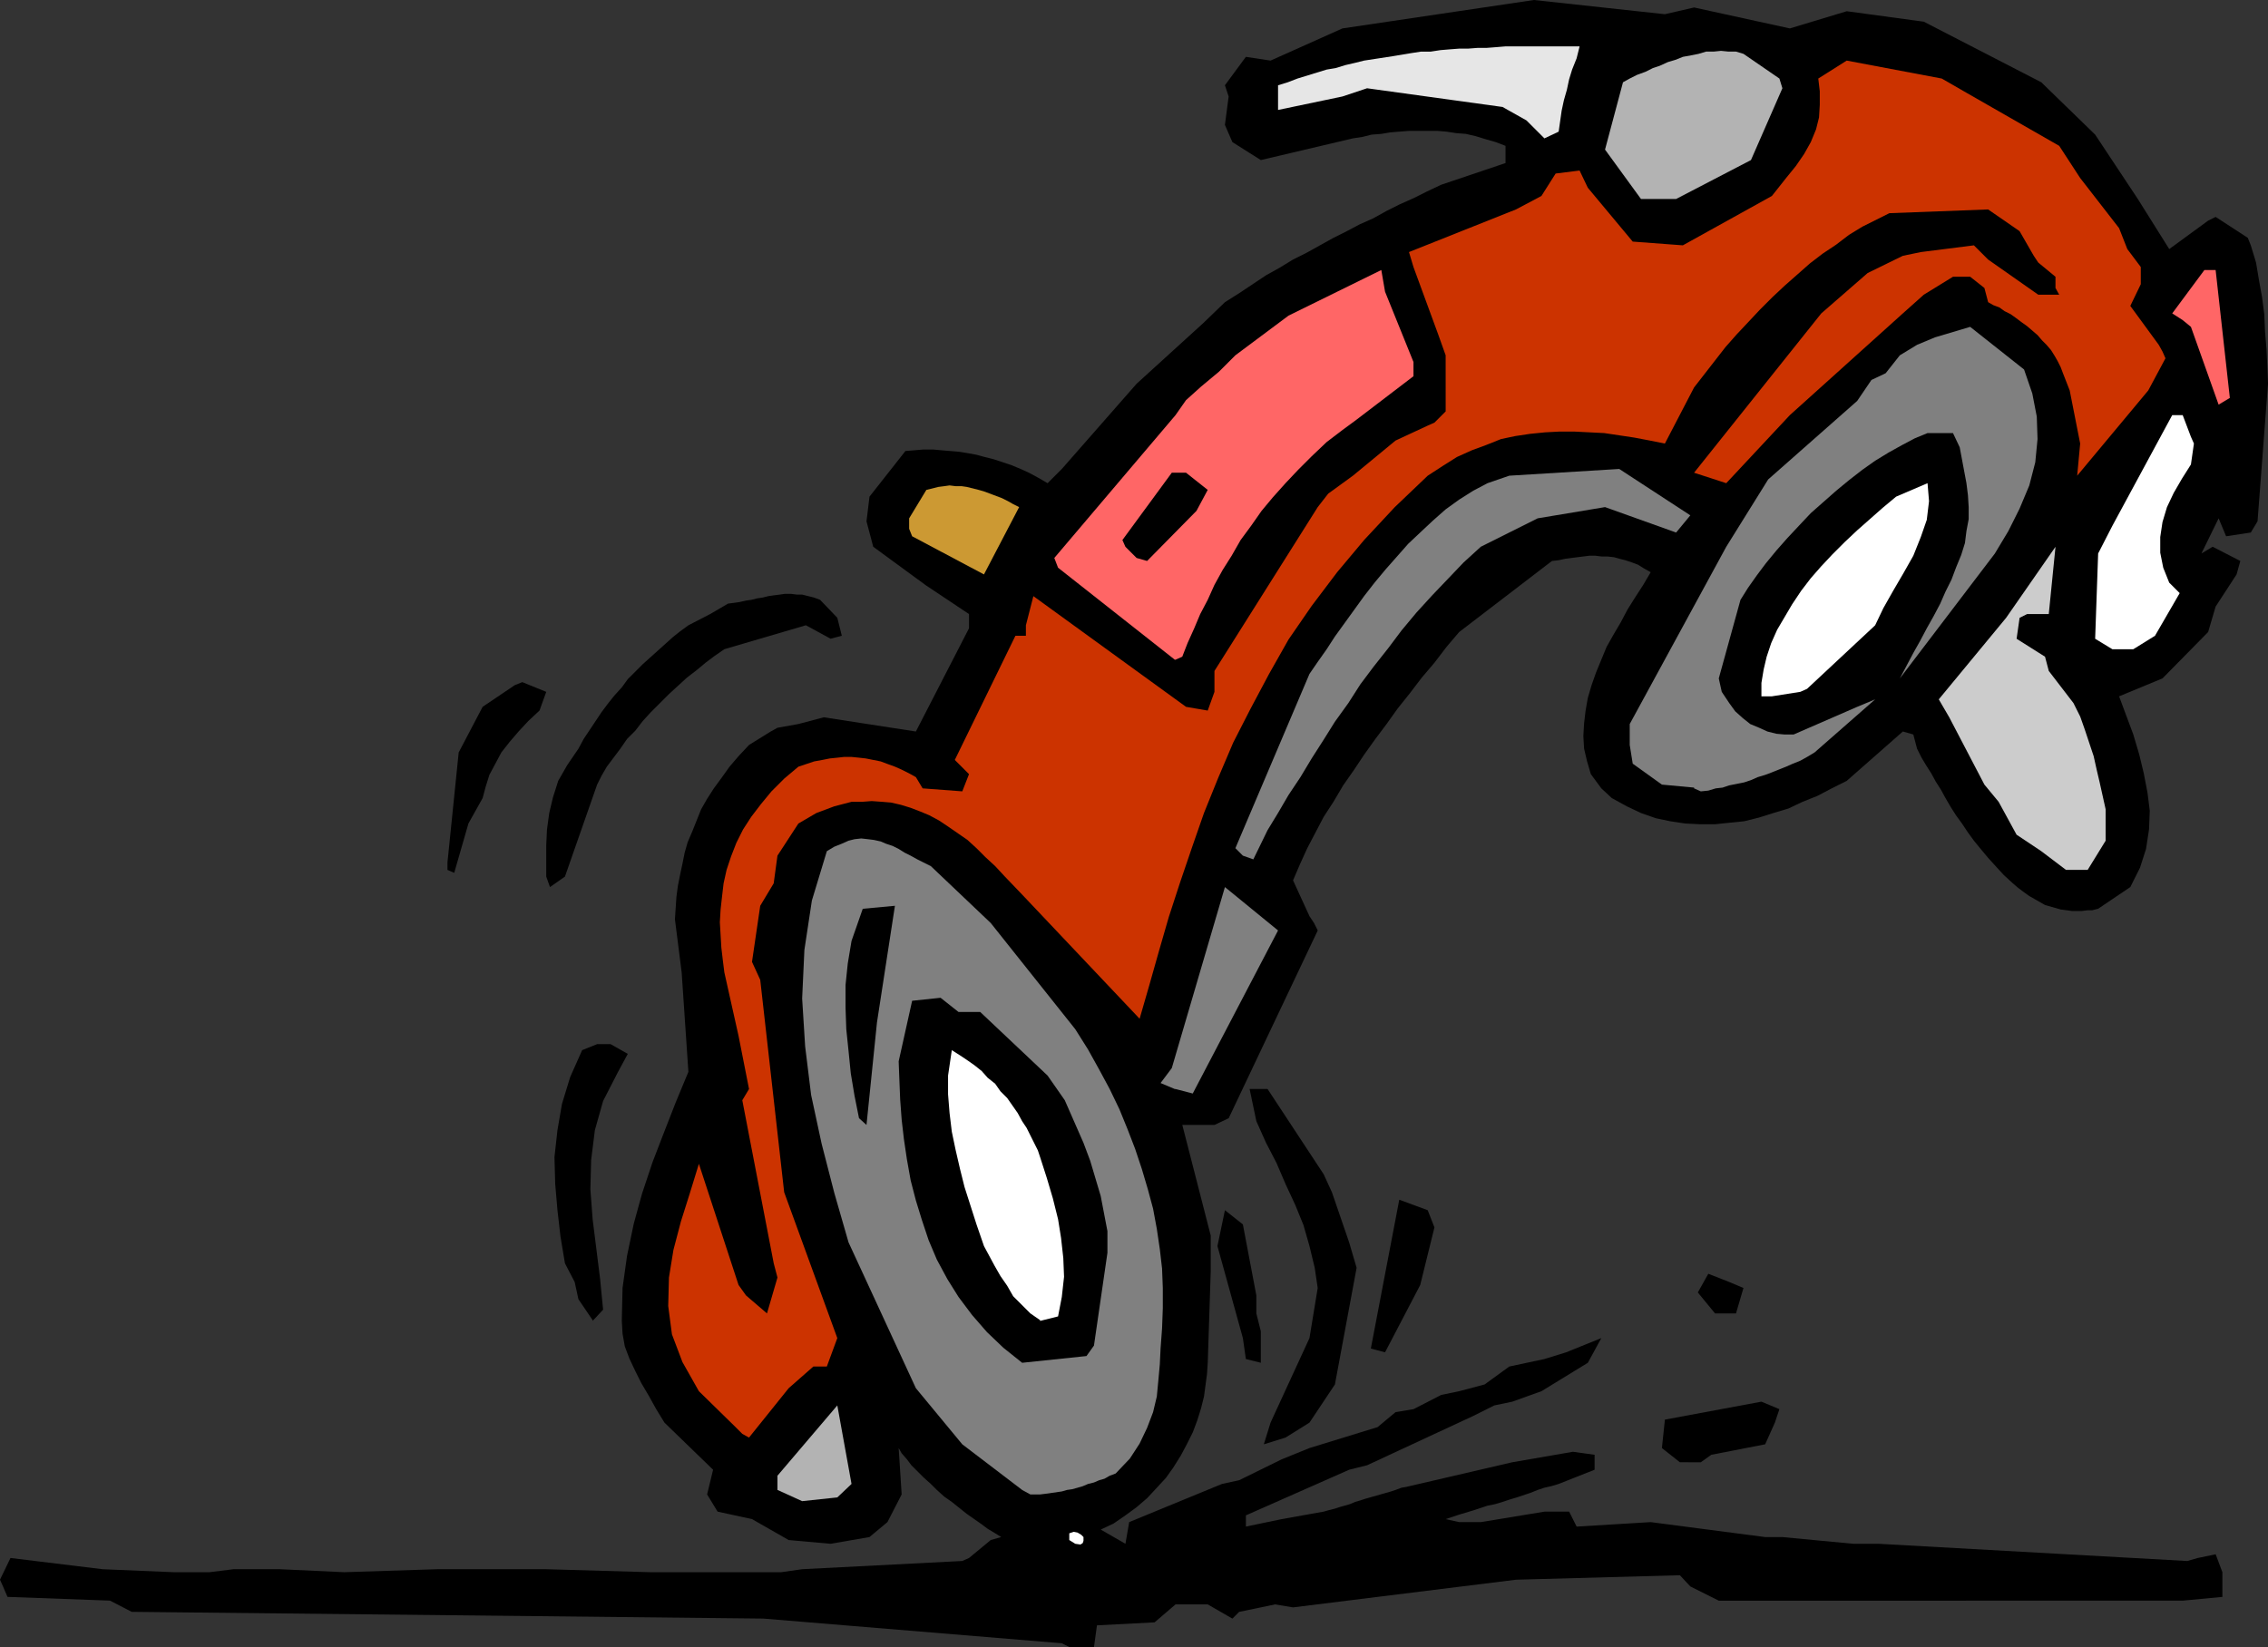 <?xml version="1.0" encoding="UTF-8" standalone="no"?>
<svg
   version="1.0"
   width="129.595mm"
   height="94.138mm"
   id="svg28"
   sodipodi:docname="Cartoon 034.wmf"
   xmlns:inkscape="http://www.inkscape.org/namespaces/inkscape"
   xmlns:sodipodi="http://sodipodi.sourceforge.net/DTD/sodipodi-0.dtd"
   xmlns="http://www.w3.org/2000/svg"
   xmlns:svg="http://www.w3.org/2000/svg">
  <rect width="100%" height="100%" fill="#333333" stroke="none"/>
  <sodipodi:namedview
     id="namedview28"
     pagecolor="#ffffff"
     bordercolor="#000000"
     borderopacity="0.25"
     inkscape:showpageshadow="2"
     inkscape:pageopacity="0.0"
     inkscape:pagecheckerboard="0"
     inkscape:deskcolor="#d1d1d1"
     inkscape:document-units="mm" />
  <defs
     id="defs1">
    <pattern
       id="WMFhbasepattern"
       patternUnits="userSpaceOnUse"
       width="6"
       height="6"
       x="0"
       y="0" />
  </defs>
  <path
     style="fill:#000000;fill-opacity:1;fill-rule:evenodd;stroke:none"
     d="M 229.31,354.988 164.832,349.656 28.442,348.201 23.755,345.778 1.616,344.97 0.646,342.708 0,341.254 l 2.262,-4.686 19.877,2.424 15.352,0.646 h 7.757 l 5.171,-0.646 h 10.019 l 13.898,0.646 20.038,-0.646 h 23.594 l 22.462,0.646 h 28.28 l 4.525,-0.646 34.582,-1.777 1.454,-0.646 4.686,-3.878 2.262,-0.646 -1.293,-0.808 -1.616,-0.969 -1.293,-0.969 -1.616,-1.131 -1.616,-1.131 -1.616,-1.293 -1.616,-1.293 -1.616,-1.131 -1.616,-1.454 -1.293,-1.293 -1.616,-1.454 -1.293,-1.293 -1.293,-1.293 -0.97,-1.293 -1.131,-1.293 -0.646,-1.131 0.646,10.018 -3.07,5.978 -3.878,3.232 -8.403,1.454 -9.05,-0.808 -7.918,-4.524 -7.434,-1.616 -2.262,-3.716 1.293,-5.332 -10.504,-10.179 -1.778,-2.908 -1.616,-2.908 -1.616,-2.747 -1.293,-2.585 -1.293,-2.747 -0.97,-2.585 -0.485,-2.747 -0.162,-2.747 0.162,-7.109 0.97,-6.948 1.454,-6.948 1.778,-6.463 2.262,-6.786 2.424,-6.302 2.586,-6.625 2.747,-6.625 -1.454,-21.49 -1.454,-11.472 0.162,-2.424 0.162,-2.424 0.323,-2.424 0.485,-2.424 0.485,-2.262 0.485,-2.424 0.646,-2.262 0.97,-2.262 0.97,-2.424 0.97,-2.424 1.293,-2.262 1.454,-2.262 1.778,-2.424 1.616,-2.262 1.939,-2.262 2.262,-2.424 4.686,-2.908 1.454,-0.808 4.525,-0.808 5.494,-1.454 19.877,3.07 11.474,-22.298 v -3.07 l -9.211,-6.14 -11.474,-8.402 -1.454,-5.494 0.646,-5.332 7.757,-9.856 1.939,-0.162 1.939,-0.162 h 2.101 l 1.778,0.162 1.939,0.162 1.939,0.162 1.939,0.323 1.778,0.323 1.778,0.485 1.939,0.485 1.939,0.646 1.939,0.646 1.939,0.808 1.778,0.808 2.101,1.131 1.939,1.131 3.07,-3.07 16.16,-18.42 14.382,-13.088 4.686,-4.524 3.07,-1.939 2.909,-1.939 2.909,-1.939 2.909,-1.616 2.909,-1.777 2.909,-1.454 2.909,-1.616 2.909,-1.616 2.909,-1.454 2.747,-1.454 2.909,-1.293 2.909,-1.616 2.909,-1.454 2.909,-1.293 2.909,-1.454 3.07,-1.454 13.898,-4.686 V 31.508 l -2.101,-0.808 -2.262,-0.646 -2.101,-0.646 -2.101,-0.485 -2.101,-0.162 -2.101,-0.323 -1.939,-0.162 h -2.101 -1.939 -2.101 l -2.101,0.162 -1.939,0.162 -1.939,0.323 -2.101,0.162 -1.939,0.485 -2.101,0.323 -19.877,4.686 -6.141,-3.878 -1.616,-3.716 0.808,-6.14 -0.808,-2.424 4.525,-6.14 5.333,0.808 L 289.91,6.14 331.28,0 l 28.28,3.07 6.302,-1.454 20.685,4.524 12.282,-3.716 16.645,2.262 25.371,13.088 11.635,11.31 9.211,13.896 6.787,10.826 8.403,-6.14 1.616,-0.808 6.949,4.524 0.646,1.616 1.131,3.716 0.646,3.878 0.646,3.555 0.485,3.716 0.162,3.716 0.323,3.878 0.162,3.555 0.162,3.878 -2.262,29.73 -1.454,2.424 -5.333,0.808 -1.616,-3.878 -3.717,7.594 2.424,-1.454 5.979,3.07 -0.808,2.908 -4.525,6.948 -1.616,5.494 -9.858,10.018 -9.373,3.878 3.07,8.241 1.293,4.363 0.97,4.039 0.808,4.201 0.485,3.878 -0.162,4.039 -0.646,4.201 -1.293,4.039 -2.101,4.201 -6.949,4.686 -1.293,0.323 h -0.97 l -1.293,0.162 h -0.97 -1.131 l -1.131,-0.162 -1.293,-0.162 -1.131,-0.323 -1.131,-0.323 -1.131,-0.323 -1.131,-0.646 -1.131,-0.646 -1.131,-0.646 -1.131,-0.808 -1.293,-0.969 -1.131,-0.969 -1.939,-1.777 -1.778,-1.939 -1.616,-1.777 -1.616,-1.939 -1.454,-1.777 -1.293,-1.777 -1.293,-1.939 -1.293,-1.777 -1.131,-1.777 -1.131,-1.939 -0.97,-1.777 -1.131,-1.777 -0.97,-1.777 -1.131,-1.777 -0.97,-1.616 -0.97,-1.939 -0.808,-3.07 -2.262,-0.646 -12.12,10.664 -3.232,1.616 -3.07,1.616 -3.232,1.293 -3.07,1.454 -3.232,0.969 -3.07,0.969 -3.232,0.808 -3.232,0.323 -3.07,0.323 h -3.232 l -3.232,-0.162 -3.232,-0.485 -3.07,-0.646 -3.232,-1.131 -3.07,-1.454 -3.232,-1.777 -2.262,-2.101 -2.262,-3.07 -0.808,-2.747 -0.646,-2.747 -0.162,-2.747 0.162,-2.747 0.323,-2.747 0.485,-2.747 0.808,-2.747 0.97,-2.747 1.131,-2.747 1.131,-2.747 1.454,-2.585 1.616,-2.747 1.454,-2.747 1.616,-2.585 1.778,-2.747 1.616,-2.747 -1.454,-0.808 -1.293,-0.808 -1.293,-0.485 -1.454,-0.485 -1.293,-0.323 -1.131,-0.323 -1.454,-0.162 h -1.293 l -1.293,-0.162 h -1.293 l -1.293,0.162 -1.293,0.162 -1.293,0.162 -1.293,0.162 -1.454,0.323 -1.454,0.162 -20.038,15.35 -2.747,3.232 -2.586,3.393 -2.747,3.232 -2.586,3.393 -2.586,3.232 -2.424,3.393 -2.424,3.232 -2.424,3.393 -2.262,3.393 -2.262,3.232 -2.101,3.555 -2.101,3.232 -1.778,3.393 -1.778,3.393 -1.616,3.555 -1.454,3.393 3.555,7.756 0.97,1.454 0.808,1.616 -19.23,40.556 -3.07,1.454 h -6.949 l 6.141,23.914 v 7.594 l -0.646,19.874 -0.162,2.424 -0.323,2.424 -0.323,2.424 -0.646,2.585 -0.808,2.585 -0.97,2.585 -1.293,2.585 -1.293,2.424 -1.616,2.585 -1.616,2.262 -1.939,2.101 -2.101,2.262 -2.262,1.939 -2.424,1.777 -2.586,1.777 -2.747,1.293 5.333,3.07 0.808,-4.686 20.038,-8.241 3.717,-0.808 9.211,-4.524 5.979,-2.424 14.706,-4.524 3.878,-3.232 3.878,-0.646 5.979,-3.07 3.878,-0.808 5.494,-1.454 5.333,-3.878 7.595,-1.616 4.686,-1.454 7.595,-3.07 -2.909,5.332 -10.019,6.14 -6.302,2.262 -3.878,0.808 -4.525,2.262 -22.947,10.664 -3.878,0.969 -22.301,9.856 v 2.424 l 7.757,-1.616 9.05,-1.616 1.131,-0.323 1.293,-0.323 0.97,-0.323 1.131,-0.323 1.131,-0.323 1.131,-0.485 1.131,-0.323 0.97,-0.323 1.131,-0.323 1.131,-0.323 1.131,-0.323 1.131,-0.323 1.131,-0.323 0.97,-0.323 1.293,-0.485 0.97,-0.162 22.947,-5.332 13.09,-2.262 4.686,0.646 v 3.232 l -7.757,3.07 -1.616,0.485 -1.454,0.323 -1.454,0.485 -1.616,0.646 -1.454,0.485 -1.454,0.485 -1.616,0.485 -1.454,0.485 -1.616,0.485 -1.616,0.323 -1.454,0.485 -1.454,0.485 -1.616,0.485 -1.616,0.485 -1.454,0.485 -1.454,0.485 2.909,0.646 h 4.686 l 13.736,-2.262 h 5.333 l 1.616,3.232 15.998,-0.969 24.725,3.232 h 3.717 l 15.352,1.454 h 5.494 l 66.579,3.716 2.262,-0.646 3.878,-0.808 1.454,3.878 v 5.332 l -8.565,0.808 H 371.195 l -6.141,-3.07 -2.262,-2.424 -35.39,0.969 -48.157,5.978 -3.878,-0.646 -3.07,0.646 -4.686,0.969 -1.454,1.454 -5.333,-3.07 h -6.949 l -4.525,3.878 -12.443,0.646 -0.646,4.686 h -5.333 l -1.616,-0.808 z"
     id="path1" />
  <path
     style="fill:#ffffff;fill-opacity:1;fill-rule:evenodd;stroke:none"
     d="m 230.926,332.69 v -1.454 l 0.97,-0.323 0.808,0.162 0.808,0.485 0.485,0.485 v 0.808 l -0.162,0.485 -0.485,0.323 -1.131,-0.162 -1.293,-0.808 z"
     id="path2" />
  <path
     style="fill:#b3b3b3;fill-opacity:1;fill-rule:evenodd;stroke:none"
     d="m 173.235,324.288 -5.333,-2.424 v -3.07 l 12.928,-15.188 3.07,16.966 -3.07,2.908 z"
     id="path3" />
  <path
     style="fill:#808080;fill-opacity:1;fill-rule:evenodd;stroke:none"
     d="m 220.745,321.864 -12.928,-9.856 -10.019,-12.118 -14.544,-31.508 -3.07,-10.664 -2.747,-10.664 -2.262,-10.503 -1.293,-10.503 -0.646,-10.341 0.485,-10.503 1.616,-10.664 3.232,-10.664 1.616,-0.969 1.616,-0.646 1.454,-0.646 1.293,-0.323 1.454,-0.162 1.454,0.162 1.293,0.162 1.454,0.323 1.131,0.485 1.454,0.485 1.293,0.646 1.293,0.808 1.293,0.646 1.454,0.808 1.293,0.646 1.616,0.808 12.928,12.28 18.261,22.944 2.747,4.363 2.424,4.363 2.262,4.201 2.101,4.363 1.778,4.363 1.616,4.201 1.454,4.363 1.293,4.363 1.131,4.201 0.808,4.363 0.646,4.363 0.485,4.201 0.162,4.201 v 4.363 l -0.162,4.363 -0.323,4.363 -0.162,3.393 -0.323,3.555 -0.323,3.393 -0.808,3.393 -1.293,3.393 -1.616,3.393 -2.101,3.232 -3.07,3.232 -1.293,0.485 -1.131,0.646 -1.131,0.323 -1.131,0.485 -1.293,0.323 -1.131,0.485 -1.131,0.323 -1.131,0.323 -1.131,0.162 -1.131,0.323 -1.131,0.162 -1.131,0.162 -1.131,0.162 -1.293,0.162 h -0.97 -1.131 l -1.778,-0.969 z"
     id="path4" />
  <path
     style="fill:#000000;fill-opacity:1;fill-rule:evenodd;stroke:none"
     d="m 362.792,315.886 -3.878,-3.07 0.646,-6.14 20.846,-3.878 3.878,1.616 -0.97,2.908 -2.101,4.686 -11.635,2.262 -2.262,1.616 z"
     id="path5" />
  <path
     style="fill:#000000;fill-opacity:1;fill-rule:evenodd;stroke:none"
     d="m 272.942,312.008 1.454,-4.686 8.403,-18.258 1.778,-10.826 -0.646,-4.363 -1.131,-4.686 -1.293,-4.524 -1.778,-4.363 -2.101,-4.524 -1.939,-4.524 -2.262,-4.363 -2.101,-4.686 -1.454,-6.948 h 3.878 l 12.12,18.42 1.778,3.878 3.717,10.826 1.616,5.494 -4.686,25.206 -5.494,8.241 -5.171,3.232 -4.686,1.454 z"
     id="path6" />
  <path
     style="fill:#cc3300;fill-opacity:1;fill-rule:evenodd;stroke:none"
     d="m 160.307,309.746 -1.454,-1.454 -7.918,-7.756 -3.555,-6.302 -2.262,-5.978 -0.808,-6.14 0.162,-6.14 0.97,-5.978 1.616,-6.14 1.939,-6.14 1.939,-6.302 8.565,26.176 1.616,2.262 4.525,3.878 2.262,-7.756 -0.808,-3.07 -6.787,-35.224 1.454,-2.424 -2.262,-11.472 -3.07,-13.734 -0.323,-2.585 -0.323,-2.747 -0.162,-2.747 -0.162,-2.747 0.162,-2.747 0.323,-2.908 0.323,-2.747 0.646,-2.908 0.97,-2.908 1.131,-2.908 1.454,-2.908 1.778,-2.747 2.101,-2.747 2.262,-2.747 2.747,-2.747 3.07,-2.585 1.939,-0.646 1.454,-0.485 1.778,-0.323 1.616,-0.323 1.616,-0.162 1.454,-0.162 h 1.616 l 1.616,0.162 1.454,0.162 1.616,0.323 1.616,0.323 1.293,0.485 1.778,0.646 1.454,0.646 1.616,0.808 1.454,0.808 1.454,2.424 8.565,0.646 1.454,-3.716 -3.07,-3.07 13.09,-26.822 h 2.262 v -2.262 l 1.616,-6.302 32.966,23.914 4.686,0.808 1.454,-4.039 v -4.524 l 22.301,-35.386 2.262,-2.908 5.333,-3.878 9.211,-7.594 6.949,-3.232 1.454,-0.646 2.424,-2.424 V 76.75 l -1.616,-4.524 -5.333,-14.542 -0.97,-3.232 23.109,-9.21 5.494,-2.908 3.07,-4.847 5.171,-0.646 1.778,3.716 9.696,11.634 10.827,0.808 19.23,-10.664 3.07,-3.878 2.101,-2.585 1.778,-2.585 1.454,-2.585 1.131,-2.747 0.646,-2.585 0.162,-2.747 v -2.908 l -0.323,-2.747 6.141,-3.878 20.523,3.878 5.333,3.07 20.038,11.472 4.525,6.948 8.403,10.826 1.778,4.524 2.909,3.878 v 3.716 l -2.262,4.686 6.141,8.402 0.808,1.454 0.646,1.454 -3.717,6.948 -15.352,18.42 0.646,-6.948 -2.262,-11.472 -1.454,-3.716 -0.485,-1.293 -0.646,-1.293 -0.646,-1.131 -0.808,-1.293 -0.97,-1.131 -0.97,-0.969 -0.97,-1.131 -1.131,-0.969 -1.131,-0.969 -1.131,-0.808 -1.293,-0.969 -1.131,-0.808 -1.293,-0.646 -1.131,-0.808 -1.293,-0.485 -1.131,-0.646 -0.808,-3.07 -3.07,-2.424 h -3.717 l -6.302,3.878 -4.525,4.039 -24.402,21.975 -13.736,14.704 -6.949,-2.262 27.472,-34.416 10.019,-8.725 7.595,-3.716 3.878,-0.808 11.474,-1.454 3.07,3.07 10.827,7.594 h 4.525 l -0.808,-1.454 v -2.424 l -3.717,-3.07 -0.97,-1.454 -3.07,-5.332 -6.787,-4.686 -21.331,0.808 -2.909,1.454 -2.909,1.454 -2.909,1.777 -2.747,2.101 -2.909,1.939 -2.747,2.101 -2.747,2.424 -2.747,2.424 -2.586,2.424 -2.747,2.747 -2.424,2.585 -2.586,2.747 -2.424,2.747 -2.262,2.908 -2.262,2.908 -2.262,2.908 -6.302,12.118 -3.232,-0.646 -3.394,-0.646 -3.232,-0.485 -3.232,-0.485 -3.232,-0.162 -3.232,-0.162 h -3.232 l -3.07,0.162 -3.232,0.323 -3.232,0.485 -3.07,0.646 -3.232,1.293 -3.07,1.131 -3.232,1.454 -3.07,1.939 -3.232,2.101 -7.11,6.786 -6.626,7.109 -5.818,6.948 -5.494,7.271 -5.01,7.271 -4.202,7.433 -4.04,7.594 -3.717,7.271 -3.232,7.594 -3.07,7.594 -2.586,7.433 -2.586,7.594 -2.424,7.433 -2.101,7.271 -2.101,7.433 -2.101,7.271 -25.371,-26.822 -3.717,-3.878 -2.101,-2.262 -2.101,-1.939 -1.939,-1.939 -1.939,-1.777 -2.101,-1.454 -2.101,-1.454 -1.939,-1.293 -2.101,-1.131 -1.939,-0.808 -2.101,-0.808 -2.101,-0.646 -2.101,-0.485 -1.939,-0.162 -2.262,-0.162 -2.101,0.162 h -2.262 l -3.717,0.969 -3.878,1.454 -3.878,2.262 -4.525,6.948 -0.808,5.978 -2.909,4.847 -1.778,12.118 1.778,3.878 5.171,45.888 11.474,31.508 -2.262,6.14 h -2.909 l -5.333,4.686 -8.565,10.664 -1.454,-0.808 z"
     id="path7" />
  <path
     style="fill:#000000;fill-opacity:1;fill-rule:evenodd;stroke:none"
     d="m 220.745,294.396 -4.04,-3.232 -3.555,-3.393 -3.232,-3.716 -2.909,-3.878 -2.424,-3.878 -2.262,-4.201 -1.778,-4.201 -1.454,-4.363 -1.293,-4.201 -1.131,-4.363 -0.808,-4.524 -0.646,-4.363 -0.485,-4.201 -0.323,-4.363 -0.162,-4.039 -0.162,-4.201 2.909,-13.088 6.141,-0.646 3.878,3.07 h 4.686 l 14.544,13.734 3.717,5.332 4.04,9.21 1.454,3.878 2.262,7.594 1.454,7.594 v 4.686 l -2.909,20.036 -1.616,2.262 -13.898,1.454 z"
     id="path8" />
  <path
     style="fill:#000000;fill-opacity:1;fill-rule:evenodd;stroke:none"
     d="m 269.064,293.588 -0.646,-4.524 -5.494,-19.874 1.616,-7.756 3.878,3.07 2.909,15.35 v 3.878 l 0.97,3.878 v 6.786 l -3.232,-0.808 z"
     id="path9" />
  <path
     style="fill:#000000;fill-opacity:1;fill-rule:evenodd;stroke:none"
     d="m 296.051,291.326 6.141,-32.154 6.141,2.262 1.454,3.716 -3.07,12.442 -7.595,14.542 -3.07,-0.808 z"
     id="path10" />
  <path
     style="fill:#000000;fill-opacity:1;fill-rule:evenodd;stroke:none"
     d="m 127.987,285.186 -3.07,-4.524 -0.808,-3.716 -2.101,-4.039 -0.97,-5.817 -0.646,-5.655 -0.485,-5.655 -0.162,-5.817 0.646,-5.817 0.97,-5.655 1.778,-5.817 2.586,-5.817 3.232,-1.293 h 2.909 l 3.717,2.101 -2.101,3.878 -3.232,6.302 -1.778,6.302 -0.808,6.463 -0.162,6.302 0.485,6.463 0.808,6.463 0.808,6.463 0.646,6.625 -2.262,2.424 v 0 z"
     id="path11" />
  <path
     style="fill:#ffffff;fill-opacity:1;fill-rule:evenodd;stroke:none"
     d="m 224.624,285.186 -2.101,-1.454 -1.939,-1.939 -1.778,-1.777 -1.293,-2.262 -1.454,-2.101 -1.293,-2.262 -1.131,-2.101 -1.131,-2.101 -1.616,-4.686 -1.293,-4.039 -1.293,-4.039 -0.97,-3.878 -0.97,-4.201 -0.808,-3.878 -0.485,-4.039 -0.323,-4.039 v -4.039 l 0.808,-5.494 1.778,1.131 1.454,0.969 1.616,1.131 1.616,1.293 1.293,1.454 1.616,1.293 1.131,1.616 1.454,1.454 1.131,1.616 1.131,1.616 0.97,1.777 0.97,1.454 0.808,1.616 0.808,1.616 0.808,1.616 0.485,1.454 1.454,4.524 1.293,4.363 1.131,4.524 0.646,4.039 0.485,4.363 0.162,4.039 -0.485,4.363 -0.808,4.201 -3.878,0.969 v 0 z"
     id="path12" />
  <path
     style="fill:#000000;fill-opacity:1;fill-rule:evenodd;stroke:none"
     d="m 370.387,283.732 -3.717,-4.524 2.262,-4.039 4.525,1.777 3.07,1.293 -1.616,5.494 h -4.525 z"
     id="path13" />
  <path
     style="fill:#000000;fill-opacity:1;fill-rule:evenodd;stroke:none"
     d="m 187.133,243.014 -1.616,-1.454 -0.97,-4.847 -0.808,-4.847 -0.485,-4.847 -0.485,-4.686 -0.162,-4.686 v -4.847 l 0.485,-4.686 0.808,-4.847 2.424,-6.948 6.949,-0.646 -3.878,25.206 -2.262,22.136 z"
     id="path14" />
  <path
     style="fill:#808080;fill-opacity:1;fill-rule:evenodd;stroke:none"
     d="m 253.712,235.258 -3.07,-1.293 2.424,-3.232 11.474,-39.102 11.474,9.372 -18.422,35.224 -3.717,-0.969 v 0 z"
     id="path15" />
  <path
     style="fill:#000000;fill-opacity:1;fill-rule:evenodd;stroke:none"
     d="m 118.776,191.632 -0.808,-2.262 v -3.393 -3.393 l 0.162,-3.393 0.485,-3.555 0.808,-3.393 1.131,-3.555 1.939,-3.393 2.424,-3.555 1.131,-2.101 1.293,-1.939 1.293,-1.939 1.293,-1.939 1.454,-1.939 1.293,-1.616 1.616,-1.777 1.293,-1.777 1.616,-1.616 1.616,-1.616 1.616,-1.454 1.616,-1.454 1.616,-1.454 1.616,-1.454 1.616,-1.293 1.778,-1.293 4.686,-2.424 3.878,-2.262 1.293,-0.162 1.131,-0.162 1.454,-0.323 1.131,-0.162 1.293,-0.323 1.131,-0.162 1.293,-0.323 1.131,-0.162 1.293,-0.162 1.131,-0.162 h 1.293 l 1.293,0.162 h 1.131 l 1.293,0.323 1.293,0.323 1.293,0.485 3.717,3.878 0.97,3.878 -2.424,0.646 -5.333,-2.908 -17.614,5.171 -2.101,1.454 -1.939,1.454 -1.939,1.616 -2.101,1.616 -1.939,1.777 -1.939,1.777 -1.939,1.939 -1.939,1.939 -1.778,1.939 -1.616,2.101 -1.778,1.777 -1.454,2.101 -1.454,1.939 -1.454,1.939 -1.131,1.939 -0.97,1.939 -6.949,19.874 -3.232,2.262 z"
     id="path16" />
  <path
     style="fill:#000000;fill-opacity:1;fill-rule:evenodd;stroke:none"
     d="m 96.637,187.916 v -1.616 l 2.424,-23.752 5.171,-9.856 6.949,-4.686 1.616,-0.646 5.171,2.101 -1.454,4.039 -2.424,2.262 -2.101,2.262 -1.939,2.262 -1.778,2.262 -1.293,2.424 -1.293,2.424 -0.808,2.585 -0.646,2.424 -3.07,5.494 -3.07,10.664 z"
     id="path17" />
  <path
     style="fill:#cccccc;fill-opacity:1;fill-rule:evenodd;stroke:none"
     d="m 446.177,187.916 -5.333,-4.039 -5.333,-3.555 -3.878,-7.109 -3.07,-3.716 -7.595,-14.542 -2.262,-3.878 14.544,-17.612 10.666,-15.35 -1.454,14.542 h -4.686 l -1.616,0.808 -0.646,4.524 6.141,3.878 0.808,3.07 5.333,6.948 1.454,2.908 0.97,2.747 0.97,2.908 0.97,2.908 0.646,2.908 0.646,2.747 0.646,2.908 0.646,2.908 v 6.786 l -3.878,6.302 h -4.686 z"
     id="path18" />
  <path
     style="fill:#808080;fill-opacity:1;fill-rule:evenodd;stroke:none"
     d="m 268.417,184.846 -1.616,-1.616 15.998,-37.648 1.778,-2.585 1.939,-2.747 1.778,-2.747 2.101,-2.908 2.101,-2.908 2.101,-2.908 2.262,-2.908 2.424,-2.908 2.424,-2.747 2.424,-2.747 2.747,-2.585 2.586,-2.424 2.747,-2.424 2.909,-2.101 3.07,-1.939 3.07,-1.616 4.686,-1.616 23.755,-1.454 15.352,10.018 -3.07,3.716 -15.352,-5.494 -14.544,2.424 -12.282,6.14 -3.717,3.393 -3.394,3.555 -3.394,3.555 -3.394,3.716 -3.232,3.878 -2.909,3.878 -3.07,3.878 -2.909,3.878 -2.586,4.039 -2.909,4.039 -2.424,3.878 -2.586,4.039 -2.424,4.039 -2.586,3.878 -2.262,3.878 -2.262,3.716 -3.07,6.302 -2.262,-0.808 z"
     id="path19" />
  <path
     style="fill:#808080;fill-opacity:1;fill-rule:evenodd;stroke:none"
     d="m 365.862,170.142 -6.949,-0.646 -6.302,-4.524 -0.646,-4.039 v -4.524 l 20.846,-38.294 9.05,-14.542 19.23,-16.966 3.07,-4.524 3.07,-1.454 3.07,-3.878 3.717,-2.262 3.878,-1.616 7.595,-2.262 11.635,9.21 1.778,5.171 0.97,5.009 0.162,4.847 -0.485,5.009 -1.293,5.009 -2.101,5.009 -2.424,4.847 -2.909,4.847 -20.523,26.984 1.454,-2.747 1.454,-2.747 1.454,-2.585 1.454,-2.747 1.454,-2.585 1.454,-2.747 1.131,-2.585 1.293,-2.585 0.97,-2.585 1.131,-2.747 0.808,-2.585 0.323,-2.585 0.485,-2.585 v -2.585 l -0.162,-2.585 -0.323,-2.585 -1.454,-7.756 -1.454,-3.07 h -5.494 l -2.747,1.131 -2.747,1.454 -2.909,1.616 -2.909,1.777 -2.747,1.939 -2.909,2.262 -2.747,2.262 -2.747,2.424 -2.747,2.424 -2.586,2.747 -2.424,2.585 -2.424,2.747 -2.262,2.747 -1.939,2.585 -1.939,2.747 -1.616,2.585 -4.686,16.966 0.646,2.908 1.616,2.424 1.293,1.777 1.616,1.454 1.616,1.293 1.939,0.808 1.778,0.808 1.939,0.485 1.778,0.162 h 1.939 l 13.736,-5.978 3.878,-1.616 -13.09,11.472 -1.616,0.969 -1.454,0.808 -1.616,0.646 -1.454,0.646 -1.616,0.646 -1.616,0.646 -1.293,0.485 -1.616,0.485 -1.454,0.646 -1.454,0.485 -1.616,0.323 -1.616,0.323 -1.454,0.485 -1.454,0.162 -1.616,0.485 -1.616,0.162 -1.454,-0.646 v 0 z"
     id="path20" />
  <path
     style="fill:#ffffff;fill-opacity:1;fill-rule:evenodd;stroke:none"
     d="m 382.668,150.429 h -2.262 v -2.908 l 0.485,-2.908 0.646,-2.747 0.97,-2.908 1.293,-2.908 1.616,-2.747 1.616,-2.747 1.939,-2.908 2.101,-2.747 2.262,-2.585 2.424,-2.585 2.586,-2.585 2.747,-2.585 2.747,-2.424 2.747,-2.424 2.909,-2.424 6.787,-2.908 0.323,3.878 -0.485,4.039 -1.293,3.716 -1.616,4.039 -2.101,3.716 -2.262,3.878 -2.101,3.716 -1.778,3.716 -14.706,13.734 -1.454,0.646 -6.141,0.969 z"
     id="path21" />
  <path
     style="fill:#ff6666;fill-opacity:1;fill-rule:evenodd;stroke:none"
     d="m 253.712,142.512 -25.21,-19.874 -0.808,-2.101 26.179,-30.861 1.131,-1.616 1.131,-1.616 1.616,-1.454 1.616,-1.454 1.939,-1.616 1.939,-1.616 1.778,-1.777 1.778,-1.777 11.474,-8.564 20.038,-9.856 0.808,4.686 3.07,7.594 3.07,7.594 v 3.07 l -12.282,9.372 -3.07,2.262 -3.394,2.585 -3.232,3.07 -2.909,2.908 -2.747,2.908 -2.747,3.07 -2.424,2.908 -2.262,3.232 -2.262,3.07 -1.939,3.393 -1.939,3.07 -1.778,3.232 -1.454,3.232 -1.616,3.07 -1.293,3.07 -1.454,3.232 -1.131,2.908 -1.454,0.646 v 0 z"
     id="path22" />
  <path
     style="fill:#ffffff;fill-opacity:1;fill-rule:evenodd;stroke:none"
     d="m 456.196,140.25 -3.717,-2.262 0.646,-18.42 3.07,-5.978 12.928,-23.914 h 2.262 l 1.778,4.686 0.646,1.454 -0.646,4.524 -1.939,3.07 -1.778,3.07 -1.454,3.07 -0.97,3.232 -0.485,3.232 v 3.393 l 0.646,3.232 1.293,3.232 2.262,2.262 -5.333,9.21 -4.686,2.908 h -4.525 z"
     id="path23" />
  <path
     style="fill:#cc9933;fill-opacity:1;fill-rule:evenodd;stroke:none"
     d="m 212.504,124.092 -15.514,-8.241 -0.646,-1.616 v -2.262 l 3.717,-6.14 1.293,-0.323 1.293,-0.323 1.293,-0.162 1.131,-0.162 1.293,0.162 h 1.293 l 1.131,0.162 1.293,0.323 1.293,0.323 1.131,0.323 1.293,0.485 1.293,0.485 1.293,0.485 1.293,0.646 1.131,0.646 1.293,0.646 -7.595,14.542 z"
     id="path24" />
  <path
     style="fill:#000000;fill-opacity:1;fill-rule:evenodd;stroke:none"
     d="m 245.47,120.537 -2.424,-2.424 -0.646,-1.454 10.666,-14.542 h 3.07 l 4.686,3.716 -2.424,4.524 -10.666,10.826 -2.262,-0.646 z"
     id="path25" />
  <path
     style="fill:#ff6666;fill-opacity:1;fill-rule:evenodd;stroke:none"
     d="m 479.143,87.414 -5.979,-16.804 -1.778,-1.454 -2.262,-1.454 6.949,-9.372 h 2.424 l 3.07,27.63 z"
     id="path26" />
  <path
     style="fill:#b3b3b3;fill-opacity:1;fill-rule:evenodd;stroke:none"
     d="m 354.388,42.98 -7.757,-10.664 3.878,-14.542 1.454,-0.808 1.616,-0.808 1.778,-0.646 1.616,-0.808 1.454,-0.485 1.778,-0.808 1.616,-0.485 1.616,-0.646 1.778,-0.323 1.616,-0.323 1.616,-0.485 h 1.616 l 1.616,-0.162 1.616,0.162 h 1.616 l 1.616,0.485 7.757,5.332 0.646,2.101 -6.787,15.512 -16.16,8.402 z"
     id="path27" />
  <path
     style="fill:#e6e6e6;fill-opacity:1;fill-rule:evenodd;stroke:none"
     d="m 333.542,29.892 -3.878,-3.878 -5.171,-2.908 -29.25,-4.039 -5.333,1.777 -13.898,2.908 v -5.332 l 2.101,-0.646 2.101,-0.808 2.101,-0.646 2.101,-0.646 2.101,-0.646 1.939,-0.323 2.101,-0.646 2.101,-0.485 1.939,-0.485 2.101,-0.323 2.101,-0.323 2.101,-0.323 1.939,-0.323 1.939,-0.323 2.101,-0.323 h 2.101 l 2.101,-0.323 1.939,-0.162 2.101,-0.162 h 1.939 l 2.101,-0.162 h 1.939 l 2.101,-0.162 1.939,-0.162 h 1.939 2.101 1.939 2.101 1.939 1.939 2.101 1.939 l -0.646,2.585 -0.97,2.424 -0.646,2.101 -0.485,2.262 -0.646,2.262 -0.485,2.262 -0.323,2.262 -0.323,2.262 z"
     id="path28" />
</svg>
